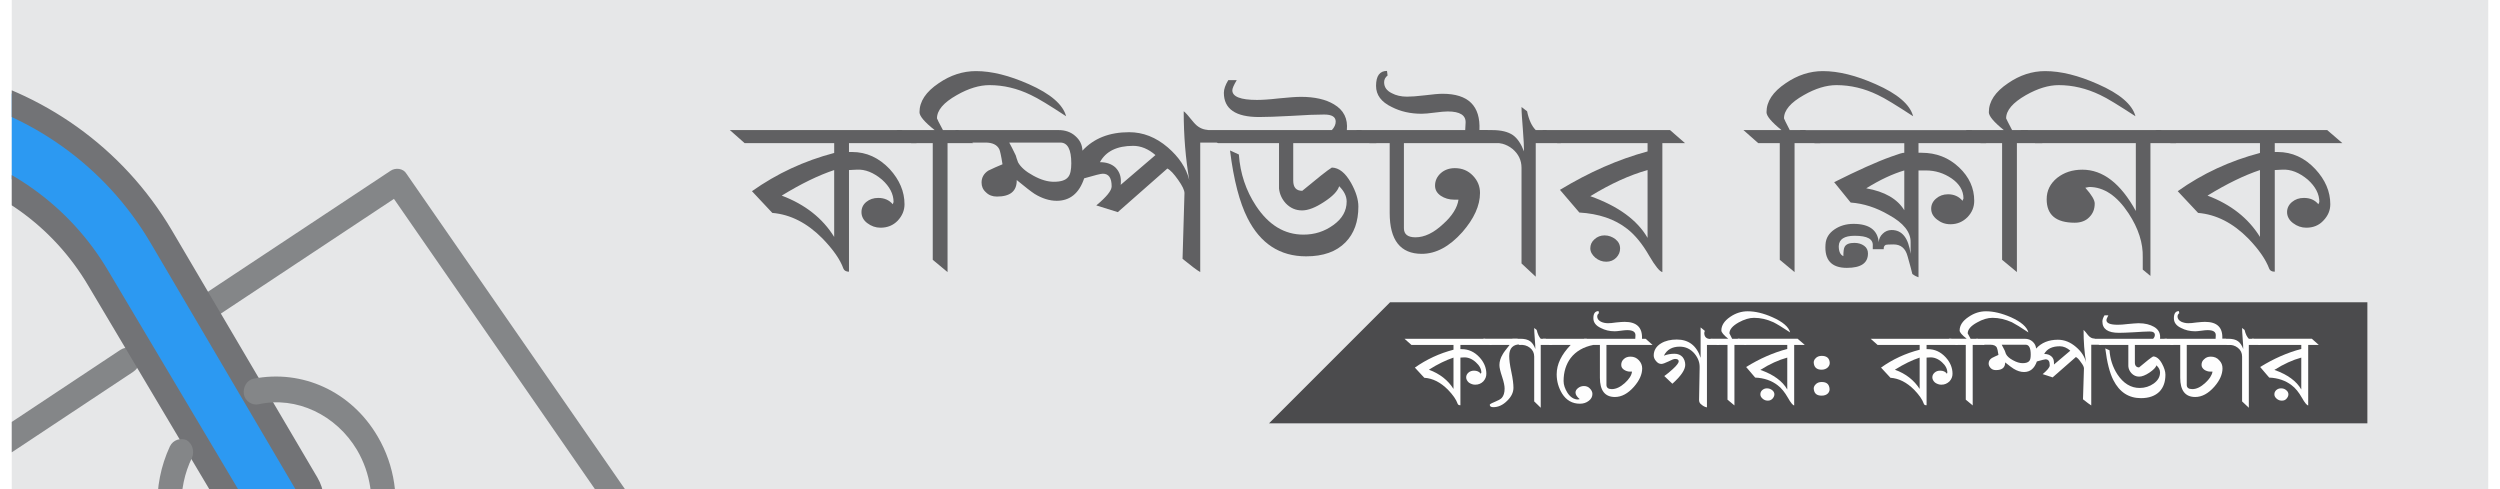 <?xml version="1.0" encoding="UTF-8"?>
<!DOCTYPE svg PUBLIC "-//W3C//DTD SVG 1.1//EN" "http://www.w3.org/Graphics/SVG/1.1/DTD/svg11.dtd">
<!-- Creator: CorelDRAW Home & Student 2018 -->
<svg xmlns="http://www.w3.org/2000/svg" xml:space="preserve" width="189px" height="37px" version="1.1" style="shape-rendering:geometricPrecision; text-rendering:geometricPrecision; image-rendering:optimizeQuality; fill-rule:evenodd; clip-rule:evenodd"
viewBox="0 0 128.88 25.47"
 xmlns:xlink="http://www.w3.org/1999/xlink">
 <defs>
  <style type="text/css">
   <![CDATA[
    .fil1 {fill:none}
    .fil0 {fill:#E6E7E8}
    .fil3 {fill:#848688}
    .fil4 {fill:#727376}
    .fil6 {fill:#4B4B4D}
    .fil2 {fill:#2C99F2}
    .fil7 {fill:#FEFEFE;fill-rule:nonzero}
    .fil5 {fill:#606062;fill-rule:nonzero}
   ]]>
  </style>
   <clipPath id="id0">
    <path d="M0 0l128.88 0 0 25.47 -128.88 0 0 -25.47z"/>
   </clipPath>
 </defs>
 <g id="Layer_x0020_1">
  <polygon class="fil0" points="0,0 128.88,0 128.88,25.47 0,25.47 "/>
  <g style="clip-path:url(#id0)">
   <g id="_1058124848">
    <g>
     <path id="1" class="fil1" d="M-11.28 45.19c-0.85,0.57 -2.04,0.33 -2.58,-0.58l-2.85 -4.84 -0.21 0.14c-1.49,1.78 -1.71,4.7 -0.4,6.92 1.64,2.79 5.07,3.68 7.7,1.93 2.63,-1.74 3.41,-5.35 1.77,-8.14 -1.27,-2.16 -3.47,-3.23 -5.64,-2.74l0.05 -0.04 2.78 4.73c0.52,0.76 0.24,2.05 -0.62,2.62z"/>
     <path class="fil1" d="M15 27.76c-0.85,0.57 -2.04,0.33 -2.58,-0.58l-2.85 -4.84 -0.21 0.14c-1.49,1.78 -1.66,4.66 -0.35,6.88 1.64,2.79 5.13,3.64 7.76,1.9 2.62,-1.74 3.46,-5.39 1.82,-8.18 -1.27,-2.16 -3.63,-3.13 -5.64,-2.74l0 0 2.78 4.72c0.41,0.83 0.13,2.13 -0.73,2.7z"/>
     <path class="fil2" d="M-15.93 6.24c-8.15,5.41 -10.63,16.79 -5.53,25.44l7.57 12.87c0.54,0.91 1.72,1.15 2.58,0.59 0.86,-0.57 1.17,-1.81 0.64,-2.72l-7.58 -12.87c-3.98,-6.78 -2.09,-15.71 4.3,-19.95 6.38,-4.23 14.78,-2.12 18.77,4.65l7.57 12.87c0.54,0.91 1.72,1.15 2.58,0.58 0.86,-0.57 1.17,-1.81 0.64,-2.72l-7.58 -12.86c-5.09,-8.66 -15.81,-11.28 -23.96,-5.88z"/>
     <path class="fil3" d="M-16.27 70.46l-13.76 -27.87c-0.17,-0.28 -0.04,-0.69 0.23,-0.86l9.23 -6.12c0.72,-0.48 1.39,0.66 0.67,1.13l-8.69 5.77 13.31 26.91 -0.99 1.04zm47.46 -43.79l-11.3 -16.32 -9.28 6.15c-0.72,0.48 -1.39,-0.66 -0.67,-1.14l9.77 -6.47c0.26,-0.18 0.67,-0.13 0.83,0.15l11.61 16.76c-0.38,0.25 -0.65,0.54 -0.96,0.87z"/>
     <path class="fil3" d="M6.32 19.35l-21.99 14.58c-0.32,0.22 -0.67,0.13 -0.87,-0.21 -0.2,-0.34 -0.12,-0.71 0.2,-0.92l21.99 -14.59c0.33,-0.21 0.67,-0.13 0.88,0.21 0.2,0.34 0.12,0.71 -0.21,0.93z"/>
     <path class="fil4" d="M15.07 28.51c-1.18,0.78 -2.75,0.4 -3.45,-0.8l-7.63 -12.83c-3.75,-6.38 -12.16,-8.24 -18.38,-4.12 -5.95,3.95 -7.48,12.01 -3.55,18.67l7.57 12.87c0.74,1.25 0.34,2.86 -0.84,3.64 -1.18,0.78 -2.75,0.4 -3.45,-0.8l-7.52 -12.9c-5.36,-9.11 -3.12,-20.5 5.14,-25.97 8.58,-5.7 20.21,-3.04 25.38,5.73l7.57 12.86c0.7,1.2 0.34,2.86 -0.84,3.65zm-30.16 -18.94c6.81,-4.52 16.03,-2.41 20.12,4.54l7.63 12.83c0.37,0.63 1.12,0.76 1.71,0.37 0.59,-0.39 0.77,-1.22 0.43,-1.79l-7.57 -12.87c-4.83,-8.2 -15.64,-10.6 -23.63,-5.3 -7.67,5.08 -9.74,15.64 -4.74,24.12l7.52 12.9c0.37,0.63 1.12,0.77 1.71,0.37 0.59,-0.39 0.77,-1.22 0.43,-1.79l-7.57 -12.87c-4.32,-7.34 -2.64,-16.14 3.96,-20.51z"/>
     <path class="fil3" d="M-9.32 49.28c-2.89,1.92 -6.73,0.98 -8.54,-2.1 -1.21,-2.05 -1.24,-4.64 -0.15,-6.71 0.17,-0.35 0.56,-0.44 0.89,-0.27 0.33,0.18 0.42,0.59 0.25,0.94 -0.87,1.69 -0.85,3.74 0.12,5.39 1.44,2.45 4.49,3.19 6.79,1.67 2.31,-1.53 3.01,-4.77 1.57,-7.22 -1.07,-1.82 -3.15,-2.82 -5.12,-2.38 -0.34,0.07 -0.7,-0.17 -0.76,-0.53 -0.06,-0.35 0.16,-0.73 0.49,-0.8 2.54,-0.5 5.09,0.66 6.47,3 1.83,2.98 0.94,7.05 -2.01,9.01z"/>
     <path class="fil3" d="M17.07 31.77c-2.9,1.92 -6.73,0.98 -8.54,-2.09 -1.17,-1.99 -1.25,-4.4 -0.3,-6.45 0.17,-0.35 0.56,-0.45 0.86,-0.33 0.32,0.18 0.42,0.59 0.3,0.9 -0.81,1.65 -0.73,3.58 0.21,5.17 1.44,2.45 4.49,3.19 6.8,1.66 2.31,-1.53 3.01,-4.76 1.57,-7.21 -1.08,-1.82 -3.15,-2.82 -5.13,-2.38 -0.34,0.07 -0.7,-0.17 -0.76,-0.52 -0.06,-0.36 0.16,-0.75 0.5,-0.81 2.54,-0.5 5.09,0.66 6.46,3 1.81,3.07 0.92,7.14 -1.97,9.06z"/>
    </g>
   </g>
  </g>
  <polygon class="fil1" points="0,0 128.88,0 128.88,25.47 0,25.47 "/>
  <path class="fil5" d="M47.09 7.45l-3.52 0 0 0.46 0.16 0c0.75,0 1.4,0.3 1.96,0.89 0.51,0.56 0.77,1.17 0.77,1.83 0,0.32 -0.12,0.6 -0.35,0.85 -0.24,0.25 -0.54,0.37 -0.9,0.37 -0.25,0 -0.48,-0.08 -0.69,-0.24 -0.2,-0.15 -0.3,-0.35 -0.3,-0.57 0,-0.21 0.08,-0.39 0.25,-0.53 0.17,-0.14 0.38,-0.21 0.62,-0.21 0.32,0 0.57,0.11 0.76,0.33l0.04 -0.12c0,-0.41 -0.2,-0.8 -0.6,-1.16 -0.44,-0.37 -0.88,-0.55 -1.33,-0.52l-0.39 0.02 0 5.29c-0.15,0 -0.25,-0.06 -0.29,-0.16 -0.17,-0.48 -0.54,-1 -1.09,-1.57 -0.8,-0.81 -1.67,-1.25 -2.61,-1.33l-1.06 -1.13c1.3,-0.92 2.72,-1.58 4.28,-1.99l0 -0.51 -4.66 0 -0.77 -0.68 8.94 0 0.78 0.68zm-4.29 4.88l0 -3.48c-0.81,0.27 -1.72,0.71 -2.73,1.33 1.22,0.46 2.13,1.18 2.73,2.15z"/>
  <path id="1" class="fil5" d="M54.87 6.05c-0.85,-0.56 -1.47,-0.94 -1.84,-1.11 -0.7,-0.34 -1.42,-0.51 -2.15,-0.51 -0.52,0 -1.09,0.17 -1.7,0.52 -0.69,0.39 -1.03,0.79 -1.03,1.21 0,0.02 0.1,0.22 0.31,0.61l0.79 0 0.79 0.68 -1.34 0 0 6.71 -0.77 -0.64 0 -6.07 -1.12 0 -0.77 -0.68 1.99 0c-0.53,-0.42 -0.79,-0.73 -0.79,-0.93 0,-0.56 0.33,-1.06 1,-1.51 0.61,-0.42 1.26,-0.63 1.94,-0.63 0.82,0 1.73,0.23 2.75,0.68 1.13,0.5 1.78,1.06 1.94,1.67z"/>
  <path id="2" class="fil5" d="M62.98 7.42l-1.13 0 0 6.74c-0.19,-0.11 -0.49,-0.34 -0.92,-0.69l0.1 -3.42c0,-0.15 -0.11,-0.38 -0.33,-0.69 -0.22,-0.31 -0.4,-0.51 -0.56,-0.59l-2.58 2.27 -1.12 -0.35c0.53,-0.44 0.8,-0.77 0.8,-0.99 0,-0.44 -0.15,-0.66 -0.46,-0.66 -0.1,0 -0.42,0.08 -0.97,0.24 -0.26,0.78 -0.74,1.17 -1.43,1.17 -0.37,0 -0.76,-0.12 -1.15,-0.36 -0.17,-0.11 -0.48,-0.35 -0.93,-0.72 0.01,0.58 -0.34,0.86 -1.03,0.86 -0.23,0 -0.42,-0.07 -0.57,-0.22 -0.16,-0.14 -0.23,-0.31 -0.23,-0.51 0,-0.26 0.12,-0.47 0.35,-0.62 0.25,-0.12 0.49,-0.23 0.74,-0.33 -0.07,-0.45 -0.13,-0.71 -0.17,-0.79 -0.12,-0.23 -0.36,-0.34 -0.72,-0.34 -0.24,0 -0.36,0 -0.36,0 -0.34,0 -0.49,0 -0.44,0l-0.78 -0.65 5.39 0c0.34,0 0.64,0.1 0.87,0.31 0.24,0.21 0.36,0.46 0.37,0.76 0.59,-0.64 1.4,-0.96 2.43,-0.96 0.72,0 1.39,0.26 2.01,0.79 0.58,0.5 0.96,1.06 1.12,1.7 -0.19,-1.1 -0.29,-2.29 -0.29,-3.58 0.07,0.04 0.24,0.23 0.52,0.58 0.2,0.24 0.44,0.37 0.72,0.39l0.75 0.66zm-3.46 0.65c-0.37,-0.32 -0.76,-0.48 -1.16,-0.48 -0.84,0 -1.42,0.28 -1.73,0.85 0.33,0 0.6,0.09 0.8,0.27 0.19,0.19 0.29,0.42 0.29,0.71 0,0.06 0,0.13 -0.01,0.2l1.81 -1.55zm-4.38 0.43c0,-0.72 -0.19,-1.08 -0.57,-1.08l-2.66 0c0.08,0.15 0.2,0.37 0.34,0.67 0.02,0.08 0.06,0.2 0.12,0.36 0.14,0.25 0.4,0.48 0.79,0.69 0.4,0.22 0.75,0.32 1.07,0.32 0.37,0 0.62,-0.08 0.75,-0.25 0.11,-0.13 0.16,-0.37 0.16,-0.71z"/>
  <path id="3" class="fil5" d="M71.02 7.45l-4.33 0 0 1.95c0,0.35 0.15,0.53 0.47,0.53 0.81,-0.67 1.32,-1.08 1.54,-1.21 0.37,0.01 0.7,0.27 1,0.8 0.25,0.45 0.38,0.86 0.38,1.23 0,0.78 -0.22,1.4 -0.67,1.86 -0.48,0.49 -1.16,0.73 -2.05,0.73 -1.36,0 -2.38,-0.66 -3.05,-1.99 -0.41,-0.81 -0.72,-1.98 -0.91,-3.52l0.46 0.21c0.07,0.99 0.37,1.88 0.89,2.67 0.66,1 1.48,1.5 2.47,1.5 0.58,0 1.09,-0.16 1.56,-0.5 0.46,-0.33 0.69,-0.74 0.69,-1.22 0,-0.28 -0.13,-0.54 -0.39,-0.8 -0.08,0.26 -0.34,0.53 -0.79,0.82 -0.44,0.29 -0.82,0.44 -1.14,0.44 -0.33,0 -0.61,-0.12 -0.85,-0.37 -0.2,-0.22 -0.32,-0.48 -0.35,-0.77l0 0 0 -2.36 -3.18 0 -0.81 -0.68 6.74 0c0.13,-0.14 0.2,-0.29 0.2,-0.44 0,-0.25 -0.2,-0.37 -0.6,-0.37 -0.38,0 -0.95,0.02 -1.7,0.07 -0.75,0.04 -1.32,0.06 -1.69,0.06 -1.22,0 -1.83,-0.42 -1.83,-1.26 0,-0.18 0.07,-0.4 0.23,-0.66l0.44 0c-0.15,0.25 -0.23,0.43 -0.23,0.53 0,0.33 0.43,0.5 1.28,0.5 0.25,0 0.63,-0.02 1.14,-0.08 0.51,-0.05 0.89,-0.08 1.15,-0.08 0.71,0 1.29,0.13 1.72,0.39 0.51,0.3 0.73,0.75 0.67,1.34l0.74 0 0.8 0.68z"/>
  <path id="4" class="fil5" d="M77.56 7.45l-5.11 0 0 4.43c0,0.31 0.2,0.47 0.6,0.47 0.47,0 0.95,-0.23 1.44,-0.69 0.47,-0.42 0.74,-0.85 0.8,-1.27l-0.23 0c-0.26,0 -0.49,-0.07 -0.69,-0.2 -0.2,-0.14 -0.3,-0.31 -0.3,-0.53 0,-0.25 0.1,-0.47 0.3,-0.65 0.19,-0.17 0.44,-0.26 0.73,-0.26 0.38,0 0.69,0.13 0.94,0.39 0.25,0.26 0.37,0.56 0.37,0.9 0,0.66 -0.31,1.34 -0.92,2.04 -0.67,0.75 -1.37,1.13 -2.11,1.13 -1.11,0 -1.67,-0.71 -1.67,-2.12l0 -3.64 -1.05 0 -0.7 -0.68 5.68 0 0.02 -0.38c0.02,-0.39 -0.29,-0.59 -0.93,-0.59 -0.15,0 -0.38,0.02 -0.68,0.06 -0.3,0.04 -0.53,0.06 -0.68,0.06 -0.59,0 -1.1,-0.12 -1.55,-0.35 -0.55,-0.26 -0.82,-0.63 -0.82,-1.1 0,-0.52 0.19,-0.78 0.57,-0.78l0.03 0.24c-0.12,0.09 -0.18,0.21 -0.18,0.35 0,0.25 0.13,0.44 0.4,0.57 0.22,0.12 0.49,0.18 0.79,0.18 0.21,0 0.52,-0.02 0.93,-0.07 0.41,-0.05 0.71,-0.08 0.92,-0.08 1.34,0 1.98,0.63 1.92,1.89l0.41 0 0.77 0.68z"/>
  <path id="5" class="fil5" d="M80.62 7.45l-1.31 0 0 6.95 -0.74 -0.69 0 -4.98c0,-0.39 -0.16,-0.72 -0.47,-0.98 -0.32,-0.26 -0.71,-0.36 -1.17,-0.32l-0.78 -0.66 0.89 0c0.48,0 0.83,0.09 1.08,0.26 0.24,0.17 0.43,0.46 0.58,0.85 0,-0.25 -0.02,-0.64 -0.06,-1.15 -0.04,-0.51 -0.07,-0.9 -0.07,-1.16l0.29 0.22c0.09,0.44 0.24,0.77 0.45,0.98l0.54 0 0.77 0.68z"/>
  <path id="6" class="fil5" d="M87.08 7.45l-1.18 0 0 6.71c-0.14,-0.03 -0.37,-0.31 -0.68,-0.84 -0.36,-0.63 -0.75,-1.1 -1.15,-1.41 -0.65,-0.51 -1.48,-0.79 -2.49,-0.85l-1.01 -1.18c1.52,-0.92 3.04,-1.59 4.56,-2l0 -0.43 -4.7 0 -0.78 -0.68 6.65 0 0.78 0.68zm-1.95 4.93l0 -3.53c-0.93,0.26 -1.92,0.71 -2.98,1.36 1.46,0.52 2.45,1.25 2.98,2.17zm-1.43 0.55c0,0.18 -0.06,0.33 -0.2,0.48 -0.14,0.14 -0.31,0.21 -0.52,0.21 -0.21,0 -0.4,-0.07 -0.57,-0.21 -0.17,-0.15 -0.26,-0.31 -0.26,-0.49 0,-0.18 0.07,-0.34 0.22,-0.47 0.14,-0.13 0.32,-0.2 0.52,-0.2 0.21,0 0.4,0.07 0.57,0.2 0.16,0.13 0.24,0.29 0.24,0.48z"/>
  <path id="7" class="fil5" d="M98.95 6.05c-0.86,-0.56 -1.47,-0.94 -1.84,-1.11 -0.7,-0.34 -1.42,-0.51 -2.15,-0.51 -0.52,0 -1.09,0.17 -1.7,0.52 -0.69,0.39 -1.03,0.79 -1.03,1.21 0,0.02 0.1,0.22 0.3,0.61l0.8 0 0.79 0.68 -1.34 0 0 6.71 -0.77 -0.64 0 -6.07 -1.12 0 -0.77 -0.68 1.98 0c-0.52,-0.42 -0.78,-0.73 -0.78,-0.93 0,-0.56 0.33,-1.06 1,-1.51 0.61,-0.42 1.26,-0.63 1.93,-0.63 0.82,0 1.74,0.23 2.75,0.68 1.14,0.5 1.79,1.06 1.95,1.67z"/>
  <path id="8" class="fil5" d="M102.76 7.45l-3.53 0 0 0.5 0.16 0c0.76,0 1.41,0.25 1.95,0.76 0.53,0.5 0.79,1.08 0.79,1.74 0,0.32 -0.11,0.6 -0.35,0.85 -0.24,0.24 -0.53,0.37 -0.89,0.37 -0.26,0 -0.49,-0.08 -0.69,-0.24 -0.21,-0.16 -0.31,-0.35 -0.31,-0.57 0,-0.21 0.09,-0.39 0.26,-0.53 0.16,-0.14 0.37,-0.22 0.62,-0.22 0.31,0 0.57,0.12 0.75,0.34l0.05 -0.12c0,-0.41 -0.21,-0.76 -0.61,-1.04 -0.41,-0.28 -0.85,-0.42 -1.35,-0.42l-0.38 0 0 5.56c-0.09,-0.03 -0.2,-0.08 -0.32,-0.17 -0.05,-0.21 -0.13,-0.51 -0.25,-0.93 -0.11,-0.41 -0.35,-0.61 -0.73,-0.61 -0.23,0 -0.36,0.01 -0.4,0.02 -0.08,0.04 -0.12,0.11 -0.11,0.23l-0.57 0 0 -0.17c0.03,-0.36 -0.28,-0.53 -0.94,-0.53 -0.54,0 -0.82,0.18 -0.83,0.54 0,0.28 0.08,0.45 0.24,0.52 0,-0.24 0.02,-0.41 0.07,-0.49 0.08,-0.14 0.25,-0.2 0.51,-0.2 0.19,0 0.36,0.05 0.5,0.15 0.14,0.1 0.2,0.24 0.2,0.4 0,0.5 -0.36,0.75 -1.1,0.75 -0.8,0 -1.17,-0.41 -1.11,-1.22 0.02,-0.33 0.18,-0.59 0.48,-0.79 0.27,-0.18 0.59,-0.28 0.98,-0.28 0.81,0 1.25,0.32 1.31,0.95 0.01,-0.17 0.08,-0.32 0.21,-0.44 0.12,-0.12 0.28,-0.19 0.46,-0.19 0.55,0 0.87,0.41 0.99,1.24l0 -0.6c0.01,-0.53 -0.37,-1.01 -1.14,-1.43 -0.65,-0.38 -1.31,-0.59 -1.98,-0.64l-0.86 -1.06c1.22,-0.61 2.21,-1.06 2.97,-1.33 0.38,-0.14 0.61,-0.21 0.68,-0.2l0 -0.5 -4.67 0 -0.78 -0.68 8.94 0 0.78 0.68zm-4.27 3.49l0 -2.07c-0.61,0.18 -1.27,0.49 -1.98,0.93 0.96,0.17 1.62,0.55 1.98,1.14z"/>
  <path id="9" class="fil5" d="M110.52 6.05c-0.86,-0.56 -1.47,-0.94 -1.84,-1.11 -0.71,-0.34 -1.43,-0.51 -2.15,-0.51 -0.53,0 -1.09,0.17 -1.71,0.52 -0.68,0.39 -1.03,0.79 -1.03,1.21 0,0.02 0.11,0.22 0.31,0.61l0.8 0 0.78 0.68 -1.33 0 0 6.71 -0.77 -0.64 0 -6.07 -1.12 0 -0.77 -0.68 1.98 0c-0.52,-0.42 -0.78,-0.73 -0.78,-0.93 0,-0.56 0.33,-1.06 1,-1.51 0.61,-0.42 1.25,-0.63 1.93,-0.63 0.82,0 1.74,0.23 2.75,0.68 1.14,0.5 1.79,1.06 1.95,1.67z"/>
  <path id="10" class="fil5" d="M112.64 7.45l-1.34 0 0 6.91 -0.4 -0.33 0 -0.64c0.02,-0.73 -0.22,-1.5 -0.74,-2.29 -0.6,-0.91 -1.28,-1.37 -2.05,-1.37l-0.2 0.04c0.33,0.37 0.49,0.64 0.49,0.82 0,0.29 -0.09,0.52 -0.28,0.71 -0.18,0.19 -0.44,0.29 -0.76,0.29 -0.98,0 -1.46,-0.41 -1.46,-1.22 0,-0.45 0.18,-0.81 0.54,-1.11 0.37,-0.29 0.8,-0.43 1.32,-0.43 1.06,0 1.99,0.71 2.78,2.15l0 -3.53 -5.24 0 -0.77 -0.68 7.31 0 0.8 0.68z"/>
  <path id="11" class="fil5" d="M121.29 7.45l-3.52 0 0 0.46 0.15 0c0.75,0 1.41,0.3 1.96,0.89 0.52,0.56 0.78,1.17 0.78,1.83 0,0.32 -0.12,0.6 -0.36,0.85 -0.23,0.25 -0.53,0.37 -0.89,0.37 -0.25,0 -0.48,-0.08 -0.69,-0.24 -0.2,-0.15 -0.31,-0.35 -0.31,-0.57 0,-0.21 0.09,-0.39 0.26,-0.53 0.17,-0.14 0.37,-0.21 0.62,-0.21 0.32,0 0.57,0.11 0.75,0.33l0.05 -0.12c0,-0.41 -0.2,-0.8 -0.6,-1.16 -0.44,-0.37 -0.89,-0.55 -1.34,-0.52l-0.38 0.02 0 5.29c-0.16,0 -0.25,-0.06 -0.29,-0.16 -0.18,-0.48 -0.54,-1 -1.09,-1.57 -0.8,-0.81 -1.67,-1.25 -2.61,-1.33l-1.06 -1.13c1.29,-0.92 2.72,-1.58 4.28,-1.99l0 -0.51 -4.66 0 -0.78 -0.68 8.94 0 0.79 0.68zm-4.29 4.88l0 -3.48c-0.81,0.27 -1.72,0.71 -2.73,1.33 1.22,0.46 2.13,1.18 2.73,2.15z"/>
  <polygon class="fil6" points="71.73,15.73 122.59,15.73 122.59,22.03 65.43,22.03 65.43,22.03 "/>
  <path class="fil7" d="M77.04 17.95l-1.65 0 0 0.22 0.07 0c0.35,0 0.66,0.14 0.92,0.42 0.24,0.26 0.36,0.55 0.36,0.86 0,0.15 -0.05,0.28 -0.16,0.4 -0.11,0.11 -0.25,0.17 -0.42,0.17 -0.12,0 -0.23,-0.04 -0.33,-0.11 -0.09,-0.08 -0.14,-0.17 -0.14,-0.27 0,-0.1 0.04,-0.18 0.12,-0.25 0.08,-0.07 0.18,-0.1 0.29,-0.1 0.15,0 0.27,0.05 0.35,0.16l0.03 -0.06c0,-0.19 -0.1,-0.37 -0.29,-0.54 -0.2,-0.18 -0.41,-0.26 -0.62,-0.25l-0.18 0.01 0 2.48c-0.07,0 -0.12,-0.02 -0.14,-0.07 -0.08,-0.23 -0.25,-0.47 -0.51,-0.74 -0.38,-0.38 -0.78,-0.59 -1.23,-0.62l-0.49 -0.53c0.61,-0.43 1.28,-0.74 2.01,-0.93l0 -0.25 -2.19 0 -0.36 -0.32 4.19 0 0.37 0.32zm-2.01 2.29l0 -1.63c-0.38,0.13 -0.81,0.33 -1.28,0.63 0.57,0.21 1,0.55 1.28,1z"/>
  <path id="1" class="fil7" d="M78.72 17.92l-0.18 0c-0.41,-0.01 -0.61,0.19 -0.61,0.61 0,0.18 0.03,0.46 0.11,0.82 0.08,0.37 0.11,0.65 0.11,0.83 0,0.23 -0.1,0.46 -0.33,0.68 -0.22,0.22 -0.46,0.33 -0.72,0.33 -0.13,0 -0.19,-0.05 -0.18,-0.14 0.04,-0.04 0.14,-0.09 0.29,-0.15 0.15,-0.06 0.26,-0.12 0.33,-0.19 0.1,-0.11 0.15,-0.27 0.15,-0.49 0,-0.14 -0.04,-0.34 -0.13,-0.61 -0.09,-0.27 -0.14,-0.47 -0.14,-0.61 0,-0.19 0.06,-0.38 0.17,-0.56 0.05,-0.1 0.18,-0.26 0.36,-0.49l-1.01 0 -0.36 -0.32 1.78 0 0.36 0.29z"/>
  <path id="2" class="fil7" d="M80.19 17.95l-0.62 0 0 3.27 -0.34 -0.33 0 -2.33c0,-0.19 -0.07,-0.34 -0.22,-0.46 -0.15,-0.12 -0.34,-0.17 -0.55,-0.15l-0.37 -0.32 0.42 0c0.22,0 0.39,0.04 0.51,0.13 0.11,0.08 0.2,0.21 0.27,0.4 0,-0.12 -0.01,-0.3 -0.03,-0.54 -0.02,-0.24 -0.03,-0.43 -0.03,-0.55l0.13 0.1c0.05,0.21 0.12,0.36 0.21,0.46l0.26 0 0.36 0.32z"/>
  <path id="3" class="fil7" d="M82.31 17.95c-0.51,0.1 -0.91,0.33 -1.18,0.68 -0.24,0.32 -0.37,0.72 -0.37,1.2 0,0.2 0.07,0.4 0.2,0.61 0.15,0.23 0.34,0.35 0.55,0.35l0.09 -0.02c-0.14,-0.11 -0.22,-0.23 -0.22,-0.34 0,-0.1 0.05,-0.17 0.14,-0.24 0.09,-0.07 0.19,-0.1 0.3,-0.1 0.12,0 0.23,0.04 0.31,0.13 0.08,0.08 0.13,0.18 0.13,0.28 0,0.15 -0.07,0.27 -0.19,0.36 -0.13,0.1 -0.28,0.15 -0.46,0.15 -0.4,0 -0.71,-0.18 -0.93,-0.53 -0.18,-0.3 -0.28,-0.63 -0.28,-1 0,-0.53 0.25,-1.03 0.73,-1.53l-1.09 0 -0.36 -0.32 2.28 0 0.35 0.32z"/>
  <path id="4" class="fil7" d="M85.39 17.95l-2.4 0 0 2.08c0,0.15 0.1,0.22 0.28,0.22 0.22,0 0.45,-0.11 0.68,-0.32 0.22,-0.2 0.35,-0.4 0.37,-0.59l-0.1 0c-0.12,0 -0.23,-0.04 -0.32,-0.1 -0.1,-0.07 -0.14,-0.15 -0.14,-0.25 0,-0.12 0.04,-0.22 0.13,-0.3 0.09,-0.09 0.21,-0.13 0.35,-0.13 0.18,0 0.32,0.06 0.44,0.19 0.11,0.12 0.17,0.26 0.17,0.42 0,0.31 -0.14,0.63 -0.43,0.96 -0.31,0.35 -0.64,0.53 -0.99,0.53 -0.52,0 -0.78,-0.34 -0.78,-1l0 -1.71 -0.49 0 -0.34 -0.32 2.67 0 0.01 -0.17c0.01,-0.19 -0.14,-0.28 -0.43,-0.28 -0.08,0 -0.18,0.01 -0.33,0.03 -0.14,0.02 -0.24,0.03 -0.32,0.03 -0.27,0 -0.51,-0.06 -0.72,-0.17 -0.26,-0.12 -0.39,-0.29 -0.39,-0.51 0,-0.25 0.09,-0.37 0.27,-0.37l0.02 0.11c-0.06,0.04 -0.09,0.1 -0.09,0.17 0,0.11 0.06,0.2 0.19,0.27 0.1,0.05 0.23,0.08 0.37,0.08 0.1,0 0.24,-0.01 0.43,-0.04 0.19,-0.02 0.34,-0.03 0.44,-0.03 0.62,0 0.93,0.29 0.9,0.88l0.19 0 0.36 0.32z"/>
  <path id="5" class="fil7" d="M88.87 17.95l-0.65 0 0 3.25c-0.11,-0.02 -0.2,-0.07 -0.28,-0.14 -0.09,-0.06 -0.13,-0.14 -0.13,-0.24l0.03 -1.68c0.01,-0.27 -0.08,-0.51 -0.27,-0.74 -0.21,-0.24 -0.46,-0.36 -0.77,-0.36 -0.39,0 -0.67,0.16 -0.82,0.47 0.18,-0.07 0.36,-0.1 0.55,-0.1 0.18,0 0.32,0.06 0.42,0.17 0.09,0.11 0.14,0.25 0.14,0.41 0,0.25 -0.22,0.58 -0.67,0.98l-0.42 -0.4c0.14,-0.1 0.29,-0.22 0.44,-0.36 0.21,-0.19 0.31,-0.33 0.31,-0.4 0,-0.09 -0.06,-0.13 -0.19,-0.13 -0.06,0 -0.17,0.04 -0.34,0.13 -0.17,0.08 -0.3,0.13 -0.37,0.13 -0.11,0 -0.2,-0.05 -0.28,-0.15 -0.08,-0.09 -0.12,-0.19 -0.12,-0.29 0,-0.26 0.13,-0.48 0.38,-0.63 0.23,-0.14 0.51,-0.2 0.82,-0.2 0.61,0 1.03,0.31 1.24,0.95l0 -1.58 0.22 0.18 -0.03 0.1c0,0.21 0.11,0.32 0.32,0.32 0.04,0 0.07,0 0.11,0l0.36 0.31z"/>
  <path id="6" class="fil7" d="M92.55 17.3c-0.41,-0.27 -0.69,-0.44 -0.87,-0.53 -0.33,-0.15 -0.66,-0.23 -1.01,-0.23 -0.24,0 -0.51,0.08 -0.8,0.24 -0.32,0.18 -0.48,0.37 -0.48,0.57 0,0.01 0.05,0.1 0.14,0.28l0.38 0 0.37 0.32 -0.63 0 0 3.15 -0.36 -0.3 0 -2.85 -0.53 0 -0.36 -0.32 0.93 0c-0.24,-0.19 -0.36,-0.34 -0.36,-0.43 0,-0.26 0.15,-0.5 0.46,-0.71 0.29,-0.2 0.6,-0.29 0.91,-0.29 0.39,0 0.82,0.1 1.29,0.31 0.54,0.24 0.84,0.5 0.92,0.79z"/>
  <path id="7" class="fil7" d="M93.31 17.95l-0.55 0 0 3.15c-0.07,-0.01 -0.18,-0.14 -0.32,-0.39 -0.17,-0.3 -0.35,-0.52 -0.54,-0.66 -0.31,-0.24 -0.7,-0.38 -1.17,-0.4l-0.47 -0.55c0.71,-0.44 1.42,-0.75 2.14,-0.94l0 -0.21 -2.21 0 -0.37 -0.32 3.12 0 0.37 0.32zm-0.91 2.32l0 -1.66c-0.44,0.12 -0.91,0.33 -1.4,0.64 0.68,0.24 1.15,0.58 1.4,1.02zm-0.67 0.25c0,0.09 -0.04,0.16 -0.1,0.23 -0.07,0.07 -0.15,0.1 -0.24,0.1 -0.1,0 -0.19,-0.03 -0.27,-0.1 -0.08,-0.07 -0.12,-0.14 -0.12,-0.23 0,-0.08 0.03,-0.16 0.1,-0.22 0.07,-0.06 0.15,-0.09 0.24,-0.09 0.1,0 0.19,0.03 0.27,0.09 0.08,0.06 0.12,0.14 0.12,0.22z"/>
  <path id="8" class="fil7" d="M94.19 19.88c0.23,0 0.36,0.09 0.4,0.28 0.03,0.12 0.01,0.22 -0.07,0.31 -0.08,0.08 -0.19,0.12 -0.33,0.12 -0.23,0 -0.36,-0.09 -0.4,-0.28 -0.03,-0.11 -0.01,-0.21 0.08,-0.3 0.08,-0.09 0.19,-0.13 0.32,-0.13zm0 -1.36c0.23,0 0.37,0.09 0.41,0.28 0.03,0.12 0,0.22 -0.08,0.31 -0.08,0.08 -0.19,0.13 -0.33,0.13 -0.23,0 -0.36,-0.1 -0.4,-0.28 -0.03,-0.12 -0.01,-0.22 0.08,-0.31 0.08,-0.09 0.19,-0.13 0.32,-0.13z"/>
  <path id="9" class="fil7" d="M101.3 17.95l-1.65 0 0 0.22 0.07 0c0.35,0 0.66,0.14 0.92,0.42 0.24,0.26 0.36,0.55 0.36,0.86 0,0.15 -0.05,0.28 -0.16,0.4 -0.12,0.11 -0.25,0.17 -0.42,0.17 -0.12,0 -0.23,-0.04 -0.33,-0.11 -0.09,-0.08 -0.14,-0.17 -0.14,-0.27 0,-0.1 0.04,-0.18 0.12,-0.25 0.08,-0.07 0.17,-0.1 0.29,-0.1 0.15,0 0.27,0.05 0.35,0.16l0.02 -0.06c0,-0.19 -0.09,-0.37 -0.28,-0.54 -0.2,-0.18 -0.41,-0.26 -0.62,-0.25l-0.18 0.01 0 2.48c-0.08,0 -0.12,-0.02 -0.14,-0.07 -0.08,-0.23 -0.25,-0.47 -0.51,-0.74 -0.38,-0.38 -0.79,-0.59 -1.23,-0.62l-0.49 -0.53c0.6,-0.43 1.27,-0.74 2.01,-0.93l0 -0.25 -2.19 0 -0.36 -0.32 4.19 0 0.37 0.32zm-2.01 2.29l0 -1.63c-0.39,0.13 -0.81,0.33 -1.29,0.63 0.58,0.21 1,0.55 1.29,1z"/>
  <path id="10" class="fil7" d="M104.95 17.3c-0.4,-0.27 -0.69,-0.44 -0.86,-0.53 -0.34,-0.15 -0.67,-0.23 -1.01,-0.23 -0.25,0 -0.52,0.08 -0.8,0.24 -0.33,0.18 -0.49,0.37 -0.49,0.57 0,0.01 0.05,0.1 0.15,0.28l0.37 0 0.37 0.32 -0.63 0 0 3.15 -0.36 -0.3 0 -2.85 -0.52 0 -0.36 -0.32 0.93 0c-0.25,-0.19 -0.37,-0.34 -0.37,-0.43 0,-0.26 0.15,-0.5 0.47,-0.71 0.29,-0.2 0.59,-0.29 0.9,-0.29 0.39,0 0.82,0.1 1.3,0.31 0.53,0.24 0.83,0.5 0.91,0.79z"/>
  <path id="11" class="fil7" d="M108.75 17.94l-0.53 0 0 3.16c-0.08,-0.05 -0.23,-0.16 -0.43,-0.32l0.05 -1.61c0,-0.07 -0.05,-0.18 -0.16,-0.32 -0.1,-0.15 -0.19,-0.24 -0.26,-0.27l-1.21 1.06 -0.52 -0.17c0.24,-0.2 0.37,-0.35 0.37,-0.46 0,-0.21 -0.07,-0.31 -0.22,-0.31 -0.04,0 -0.2,0.04 -0.45,0.11 -0.13,0.37 -0.35,0.55 -0.67,0.55 -0.18,0 -0.36,-0.06 -0.54,-0.17 -0.08,-0.05 -0.23,-0.16 -0.44,-0.33 0,0.27 -0.16,0.4 -0.48,0.4 -0.11,0 -0.2,-0.03 -0.27,-0.1 -0.07,-0.07 -0.11,-0.15 -0.11,-0.24 0,-0.13 0.06,-0.22 0.17,-0.29 0.11,-0.06 0.23,-0.11 0.34,-0.16 -0.03,-0.21 -0.06,-0.33 -0.08,-0.37 -0.05,-0.11 -0.17,-0.16 -0.33,-0.16 -0.12,0 -0.17,0 -0.17,0 -0.16,0 -0.23,0 -0.21,0l-0.37 -0.31 2.53 0c0.17,0 0.3,0.05 0.41,0.15 0.11,0.1 0.17,0.22 0.18,0.36 0.27,-0.3 0.65,-0.46 1.13,-0.46 0.35,0 0.66,0.13 0.95,0.38 0.27,0.23 0.45,0.5 0.52,0.8 -0.09,-0.52 -0.13,-1.08 -0.13,-1.69 0.03,0.02 0.11,0.11 0.24,0.28 0.09,0.11 0.21,0.17 0.34,0.18l0.35 0.31zm-1.62 0.31c-0.17,-0.15 -0.36,-0.23 -0.54,-0.23 -0.4,0 -0.67,0.13 -0.82,0.4 0.16,0 0.28,0.04 0.38,0.13 0.09,0.08 0.13,0.19 0.13,0.33 0,0.03 0,0.06 0,0.09l0.85 -0.72zm-2.06 0.2c0,-0.34 -0.09,-0.51 -0.26,-0.51l-1.25 0c0.04,0.07 0.09,0.18 0.16,0.31 0.01,0.04 0.03,0.1 0.06,0.17 0.06,0.12 0.18,0.23 0.37,0.33 0.18,0.1 0.35,0.15 0.5,0.15 0.17,0 0.29,-0.04 0.35,-0.12 0.05,-0.06 0.07,-0.17 0.07,-0.33z"/>
  <path id="12" class="fil7" d="M112.52 17.95l-2.03 0 0 0.92c0,0.16 0.08,0.25 0.22,0.25 0.38,-0.32 0.62,-0.51 0.73,-0.57 0.17,0 0.33,0.13 0.46,0.37 0.12,0.22 0.18,0.41 0.18,0.58 0,0.37 -0.1,0.66 -0.31,0.88 -0.22,0.22 -0.54,0.34 -0.96,0.34 -0.64,0 -1.12,-0.31 -1.44,-0.94 -0.19,-0.37 -0.33,-0.92 -0.42,-1.65l0.22 0.1c0.03,0.46 0.17,0.88 0.41,1.25 0.31,0.47 0.7,0.71 1.16,0.71 0.27,0 0.52,-0.08 0.73,-0.23 0.22,-0.16 0.33,-0.35 0.33,-0.58 0,-0.13 -0.06,-0.25 -0.19,-0.37 -0.03,0.12 -0.16,0.24 -0.36,0.38 -0.21,0.14 -0.39,0.21 -0.54,0.21 -0.15,0 -0.29,-0.06 -0.4,-0.18 -0.09,-0.1 -0.15,-0.22 -0.16,-0.36l0 0 0 -1.11 -1.5 0 -0.38 -0.32 3.17 0c0.06,-0.06 0.09,-0.13 0.09,-0.2 0,-0.12 -0.09,-0.18 -0.28,-0.18 -0.18,0 -0.45,0.02 -0.8,0.04 -0.35,0.02 -0.62,0.03 -0.79,0.03 -0.58,0 -0.86,-0.2 -0.86,-0.59 0,-0.09 0.03,-0.19 0.11,-0.32l0.2 0c-0.07,0.12 -0.1,0.21 -0.1,0.25 0,0.16 0.2,0.24 0.59,0.24 0.12,0 0.3,-0.01 0.54,-0.04 0.24,-0.02 0.42,-0.04 0.54,-0.04 0.34,0 0.6,0.07 0.81,0.19 0.24,0.14 0.34,0.35 0.31,0.62l0.35 0 0.37 0.32z"/>
  <path id="13" class="fil7" d="M115.59 17.95l-2.4 0 0 2.08c0,0.15 0.1,0.22 0.29,0.22 0.22,0 0.44,-0.11 0.67,-0.32 0.22,-0.2 0.35,-0.4 0.38,-0.59l-0.11 0c-0.12,0 -0.23,-0.04 -0.32,-0.1 -0.09,-0.07 -0.14,-0.15 -0.14,-0.25 0,-0.12 0.04,-0.22 0.14,-0.3 0.09,-0.09 0.2,-0.13 0.34,-0.13 0.18,0 0.33,0.06 0.44,0.19 0.12,0.12 0.17,0.26 0.17,0.42 0,0.31 -0.14,0.63 -0.43,0.96 -0.31,0.35 -0.64,0.53 -0.99,0.53 -0.52,0 -0.78,-0.34 -0.78,-1l0 -1.71 -0.49 0 -0.33 -0.32 2.66 0 0.01 -0.17c0.01,-0.19 -0.13,-0.28 -0.43,-0.28 -0.07,0 -0.18,0.01 -0.32,0.03 -0.14,0.02 -0.25,0.03 -0.32,0.03 -0.28,0 -0.52,-0.06 -0.73,-0.17 -0.26,-0.12 -0.38,-0.29 -0.38,-0.51 0,-0.25 0.09,-0.37 0.26,-0.37l0.02 0.11c-0.06,0.04 -0.09,0.1 -0.09,0.17 0,0.11 0.06,0.2 0.19,0.27 0.11,0.05 0.23,0.08 0.37,0.08 0.1,0 0.24,-0.01 0.44,-0.04 0.19,-0.02 0.33,-0.03 0.43,-0.03 0.63,0 0.93,0.29 0.9,0.88l0.19 0 0.36 0.32z"/>
  <path id="14" class="fil7" d="M117.03 17.95l-0.61 0 0 3.27 -0.35 -0.33 0 -2.33c0,-0.19 -0.07,-0.34 -0.22,-0.46 -0.15,-0.12 -0.33,-0.17 -0.55,-0.15l-0.37 -0.32 0.42 0c0.22,0 0.39,0.04 0.51,0.13 0.11,0.08 0.2,0.21 0.27,0.4 0,-0.12 -0.01,-0.3 -0.03,-0.54 -0.02,-0.24 -0.03,-0.43 -0.03,-0.55l0.13 0.1c0.05,0.21 0.12,0.36 0.22,0.46l0.25 0 0.36 0.32z"/>
  <path id="15" class="fil7" d="M120.06 17.95l-0.55 0 0 3.15c-0.07,-0.01 -0.18,-0.14 -0.32,-0.39 -0.17,-0.3 -0.35,-0.52 -0.54,-0.66 -0.31,-0.24 -0.7,-0.38 -1.17,-0.4l-0.47 -0.55c0.71,-0.44 1.42,-0.75 2.14,-0.94l0 -0.21 -2.21 0 -0.36 -0.32 3.12 0 0.36 0.32zm-0.91 2.32l0 -1.66c-0.44,0.12 -0.91,0.33 -1.4,0.64 0.68,0.24 1.15,0.58 1.4,1.02zm-0.67 0.25c0,0.09 -0.04,0.16 -0.1,0.23 -0.06,0.07 -0.14,0.1 -0.24,0.1 -0.1,0 -0.19,-0.03 -0.27,-0.1 -0.08,-0.07 -0.12,-0.14 -0.12,-0.23 0,-0.08 0.03,-0.16 0.1,-0.22 0.07,-0.06 0.15,-0.09 0.25,-0.09 0.1,0 0.19,0.03 0.26,0.09 0.08,0.06 0.12,0.14 0.12,0.22z"/>
 </g>
</svg>
